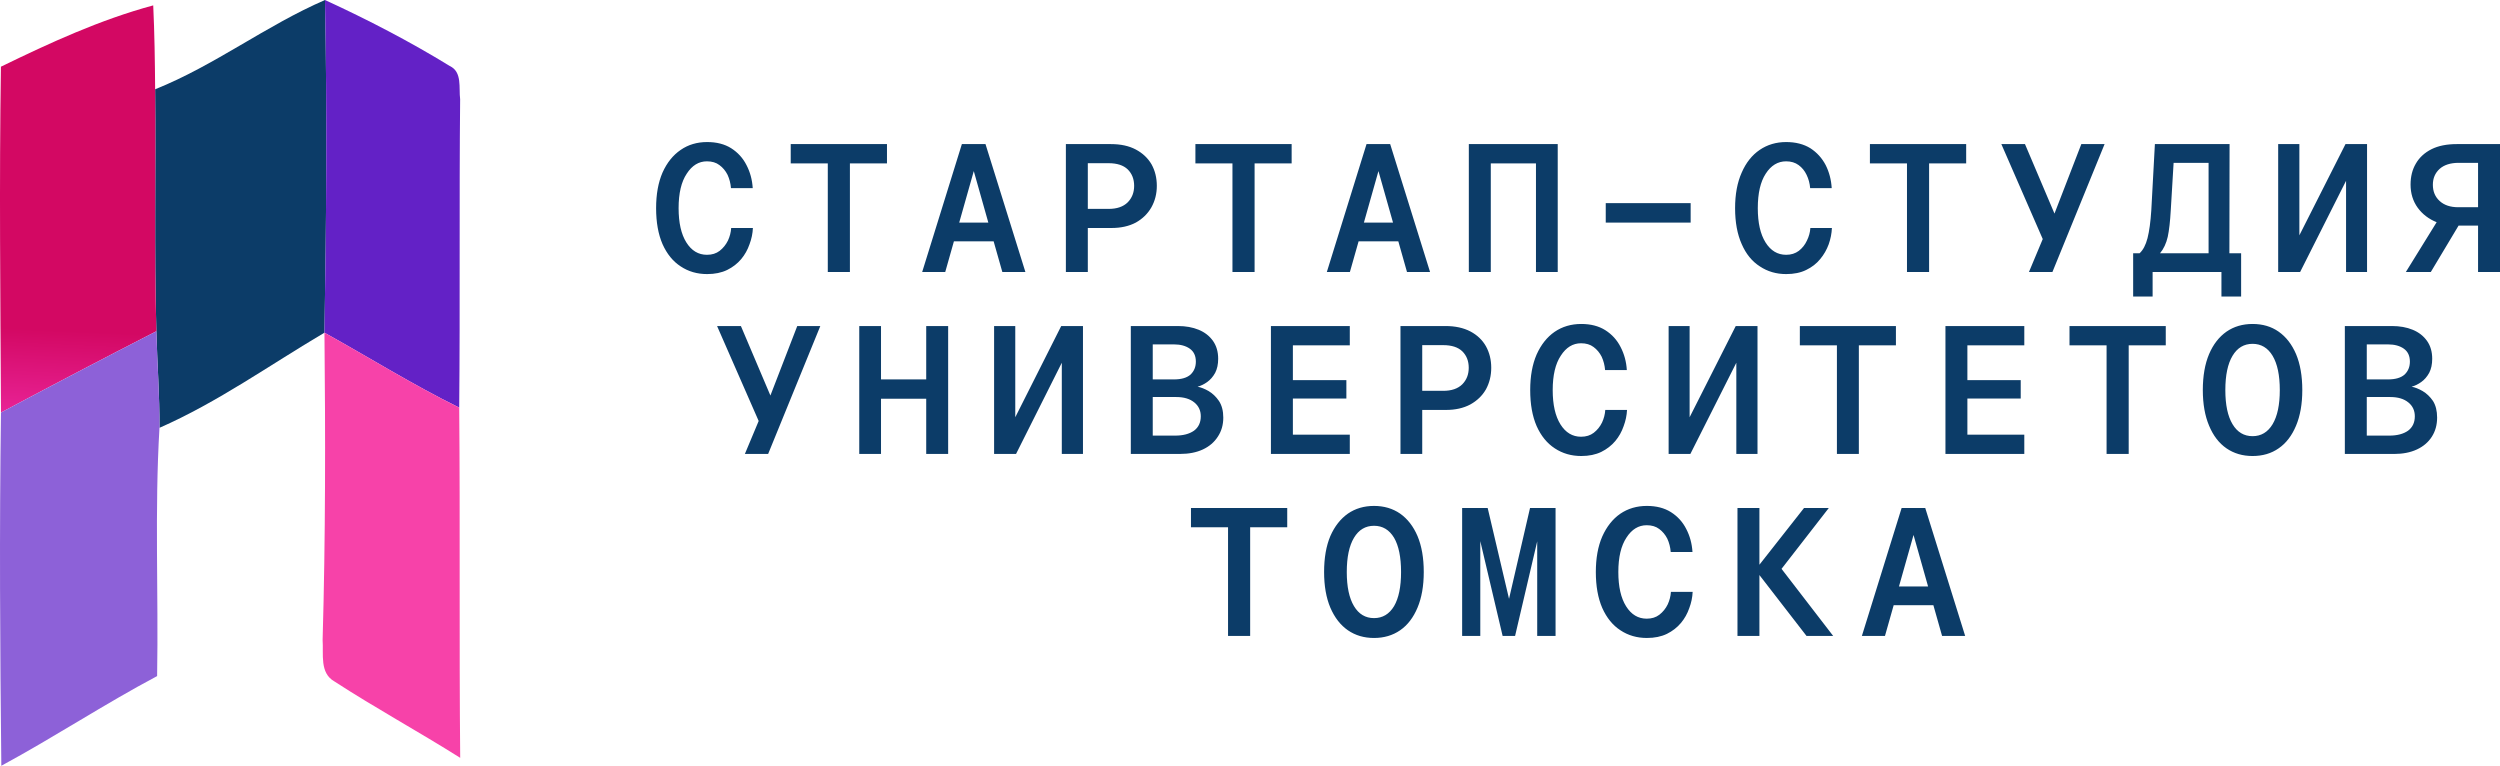 <?xml version="1.0" encoding="UTF-8"?> <svg xmlns="http://www.w3.org/2000/svg" width="111" height="34" viewBox="0 0 111 34" fill="none"><path d="M6.888 3.964C9.534 2.904 11.813 1.133 14.43 3.29579e-05C14.526 4.921 14.491 9.847 14.406 14.771C11.979 16.204 9.672 17.857 7.081 18.995C7.09 17.562 6.979 16.135 6.944 14.707C6.842 11.124 6.926 7.544 6.888 3.964Z" fill="#0C3C68"></path><path d="M14.429 0C16.328 0.873 18.189 1.838 19.969 2.93C20.532 3.193 20.365 3.904 20.43 4.406C20.386 8.972 20.432 13.537 20.389 18.099C18.338 17.088 16.401 15.88 14.405 14.771C14.49 9.847 14.525 4.921 14.429 0Z" fill="#6321C6"></path><path d="M0.041 2.961C2.226 1.898 4.449 0.875 6.803 0.239C6.861 1.476 6.879 2.719 6.888 3.964C6.925 7.544 6.841 11.124 6.943 14.707C4.632 15.892 2.334 17.096 0.044 18.316C0.017 13.196 -0.038 8.078 0.041 2.961Z" fill="url(#paint0_linear_98_204)"></path><path d="M0.044 18.316C2.334 17.096 4.633 15.892 6.944 14.707C6.979 16.135 7.09 17.562 7.081 18.995C6.862 22.665 7.04 26.343 6.976 30.018C4.625 31.267 2.401 32.734 0.059 34C0.003 28.773 -0.032 23.543 0.044 18.316Z" fill="#8D61D8"></path><path d="M14.406 14.771C16.402 15.88 18.338 17.088 20.389 18.099C20.435 23.283 20.383 28.464 20.433 33.648C18.592 32.486 16.675 31.443 14.852 30.258C14.184 29.886 14.37 29.042 14.324 28.415C14.455 23.867 14.45 19.316 14.406 14.771Z" fill="#F742A9"></path><path d="M32.464 10.124H33.429C33.418 10.368 33.368 10.609 33.278 10.847C33.194 11.091 33.071 11.31 32.909 11.504C32.741 11.704 32.534 11.864 32.287 11.986C32.035 12.108 31.739 12.169 31.397 12.169C30.955 12.169 30.563 12.056 30.222 11.828C29.881 11.607 29.612 11.277 29.416 10.839C29.226 10.401 29.131 9.869 29.131 9.242C29.131 8.627 29.226 8.1 29.416 7.662C29.612 7.224 29.881 6.889 30.222 6.656C30.558 6.423 30.95 6.307 31.397 6.307C31.817 6.307 32.173 6.398 32.464 6.581C32.76 6.77 32.987 7.019 33.144 7.33C33.306 7.64 33.398 7.981 33.421 8.352H32.455C32.438 8.142 32.388 7.945 32.304 7.762C32.215 7.585 32.094 7.44 31.943 7.33C31.798 7.219 31.613 7.163 31.389 7.163C31.025 7.163 30.726 7.346 30.491 7.712C30.25 8.072 30.13 8.582 30.13 9.242C30.13 9.891 30.244 10.398 30.474 10.764C30.703 11.13 31.008 11.313 31.389 11.313C31.613 11.313 31.8 11.255 31.952 11.138C32.108 11.016 32.231 10.864 32.321 10.681C32.405 10.498 32.453 10.312 32.464 10.124ZM35.108 7.255V6.398H39.382V7.255H37.736V12.078H36.754V7.255H35.108ZM43.756 6.398L45.528 12.078H44.504L44.117 10.714H42.354L41.968 12.078H40.944L42.707 6.398H43.756ZM43.882 9.883L43.236 7.596L42.589 9.883H43.882ZM47.325 12.078V6.398H49.323C49.76 6.398 50.129 6.478 50.431 6.639C50.733 6.8 50.966 7.019 51.128 7.296C51.285 7.579 51.363 7.898 51.363 8.252C51.363 8.602 51.282 8.921 51.12 9.209C50.957 9.492 50.728 9.716 50.431 9.882C50.129 10.043 49.768 10.123 49.348 10.123H48.299V12.078L47.325 12.078ZM48.299 7.246V9.275H49.222C49.592 9.275 49.874 9.178 50.07 8.984C50.261 8.79 50.356 8.546 50.356 8.253C50.356 7.953 50.261 7.709 50.07 7.521C49.88 7.338 49.597 7.246 49.222 7.246L48.299 7.246ZM53.076 7.255V6.398H57.349V7.255H55.704V12.078H54.721V7.255H53.076ZM61.724 6.398L63.495 12.078H62.471L62.085 10.714H60.322L59.935 12.078H58.911L60.674 6.398H61.724ZM61.85 9.883L61.203 7.596L60.557 9.883H61.85ZM66.191 12.078H65.216V6.398H69.163V12.078H68.197V7.255H66.191V12.078ZM75.065 9.018V9.883H71.295V9.018H75.065ZM80.38 10.124H81.337C81.326 10.368 81.278 10.609 81.194 10.847C81.105 11.091 80.978 11.31 80.816 11.504C80.654 11.704 80.447 11.864 80.195 11.986C79.949 12.108 79.652 12.169 79.305 12.169C78.868 12.169 78.479 12.056 78.138 11.828C77.791 11.607 77.522 11.277 77.332 10.839C77.136 10.401 77.038 9.869 77.038 9.242C77.038 8.627 77.136 8.1 77.332 7.662C77.522 7.224 77.788 6.889 78.129 6.656C78.471 6.423 78.863 6.307 79.305 6.307C79.725 6.307 80.083 6.398 80.38 6.581C80.671 6.77 80.897 7.019 81.06 7.33C81.216 7.64 81.306 7.981 81.328 8.352H80.371C80.354 8.142 80.301 7.945 80.212 7.762C80.128 7.585 80.01 7.44 79.859 7.33C79.708 7.219 79.523 7.163 79.305 7.163C78.936 7.163 78.633 7.346 78.398 7.712C78.163 8.072 78.046 8.582 78.046 9.242C78.046 9.891 78.16 10.398 78.39 10.764C78.619 11.13 78.924 11.313 79.305 11.313C79.523 11.313 79.711 11.255 79.867 11.138C80.024 11.016 80.144 10.864 80.228 10.681C80.318 10.498 80.368 10.312 80.38 10.124ZM83.024 7.255V6.398H87.298V7.255H85.652V12.078H84.67V7.255H83.024ZM89.909 6.398L91.219 9.483L92.411 6.398H93.444L91.127 12.078H90.085L90.698 10.614L88.86 6.398L89.909 6.398ZM95.677 6.398H98.993L98.985 11.246H99.506V13.167H98.632V12.078H95.576V13.167H94.712V11.246H94.997C95.154 11.102 95.271 10.878 95.35 10.573C95.428 10.268 95.484 9.855 95.518 9.334L95.677 6.398ZM98.061 7.23H96.508L96.382 9.334C96.354 9.827 96.31 10.221 96.248 10.514C96.181 10.808 96.066 11.052 95.904 11.246H98.061L98.061 7.23ZM102.092 6.398V10.448L104.14 6.398H105.097V12.078H104.165V8.028L102.125 12.078H101.151V6.398H102.092ZM109.077 6.398H111V12.078H110.026V10.016H109.161L107.927 12.078H106.819L108.187 9.866C107.84 9.727 107.56 9.514 107.348 9.226C107.135 8.932 107.029 8.588 107.029 8.195C107.029 7.84 107.107 7.529 107.264 7.263C107.421 6.992 107.653 6.778 107.961 6.623C108.263 6.473 108.635 6.398 109.077 6.398ZM109.144 9.201H110.026V7.23H109.17C108.806 7.23 108.523 7.318 108.322 7.496C108.12 7.679 108.019 7.914 108.019 8.203C108.019 8.502 108.12 8.743 108.322 8.926C108.523 9.109 108.797 9.201 109.144 9.201Z" fill="#0C3C68"></path><path d="M32.896 14.476L34.206 17.561L35.398 14.476H36.422L34.105 20.156H33.072L33.685 18.692L31.838 14.476L32.896 14.476ZM39.117 16.846H41.124V14.476H42.098V20.156H41.124V17.703H39.117V20.156H38.151V14.476H39.117V16.846ZM45.078 14.476V18.526L47.118 14.476H48.084V20.156H47.144V16.106L45.112 20.156H44.138V14.476H45.078ZM53.172 17.17C53.323 17.198 53.485 17.262 53.659 17.361C53.838 17.467 53.992 17.614 54.121 17.802C54.249 17.996 54.314 18.243 54.314 18.542C54.314 18.864 54.233 19.146 54.07 19.39C53.913 19.634 53.692 19.823 53.407 19.956C53.121 20.089 52.783 20.155 52.391 20.155H50.208V14.476H52.299C52.646 14.476 52.954 14.531 53.222 14.642C53.491 14.753 53.704 14.919 53.86 15.141C54.011 15.357 54.087 15.62 54.087 15.931C54.087 16.175 54.042 16.383 53.953 16.555C53.858 16.727 53.74 16.862 53.6 16.962C53.46 17.062 53.317 17.131 53.172 17.17ZM52.122 15.291H51.182V16.846H52.122C52.453 16.846 52.699 16.774 52.861 16.63C53.018 16.48 53.096 16.289 53.096 16.056C53.096 15.801 53.007 15.61 52.828 15.482C52.648 15.355 52.413 15.291 52.122 15.291ZM51.182 17.628V19.341H52.181C52.528 19.341 52.805 19.268 53.012 19.124C53.214 18.975 53.315 18.761 53.315 18.484C53.315 18.229 53.219 18.024 53.029 17.869C52.833 17.708 52.565 17.628 52.223 17.628L51.182 17.628ZM56.429 14.476H59.931V15.332H57.404V16.879H59.779V17.694H57.404V19.299H59.931V20.155H56.429V14.476ZM62.181 20.156V14.476H64.179C64.61 14.476 64.98 14.556 65.287 14.717C65.59 14.878 65.819 15.097 65.976 15.374C66.133 15.657 66.211 15.975 66.211 16.33C66.211 16.68 66.133 16.998 65.976 17.287C65.814 17.569 65.581 17.794 65.279 17.96C64.977 18.121 64.619 18.201 64.204 18.201H63.147V20.155L62.181 20.156ZM63.147 15.324V17.353H64.079C64.448 17.353 64.731 17.256 64.927 17.062C65.117 16.868 65.212 16.624 65.212 16.33C65.212 16.031 65.117 15.787 64.927 15.599C64.736 15.416 64.454 15.324 64.079 15.324L63.147 15.324ZM71.274 18.201H72.24C72.228 18.445 72.178 18.686 72.088 18.925C72.004 19.169 71.881 19.388 71.719 19.582C71.551 19.781 71.344 19.942 71.098 20.064C70.846 20.186 70.549 20.247 70.208 20.247C69.766 20.247 69.374 20.133 69.032 19.906C68.691 19.684 68.422 19.355 68.226 18.917C68.036 18.479 67.941 17.946 67.941 17.32C67.941 16.705 68.036 16.178 68.226 15.74C68.422 15.302 68.688 14.967 69.024 14.734C69.365 14.501 69.76 14.384 70.208 14.384C70.627 14.384 70.983 14.476 71.274 14.659C71.571 14.847 71.797 15.097 71.954 15.407C72.116 15.718 72.209 16.059 72.231 16.43H71.266C71.249 16.22 71.198 16.023 71.115 15.84C71.025 15.662 70.905 15.518 70.754 15.407C70.608 15.296 70.423 15.241 70.199 15.241C69.835 15.241 69.536 15.424 69.301 15.79C69.06 16.15 68.94 16.66 68.94 17.32C68.94 17.969 69.055 18.476 69.284 18.842C69.514 19.208 69.819 19.391 70.199 19.391C70.423 19.391 70.611 19.332 70.762 19.216C70.919 19.094 71.042 18.942 71.131 18.759C71.215 18.576 71.263 18.39 71.274 18.201ZM75.019 14.476V18.526L77.067 14.476H78.033V20.156H77.093V16.106L75.052 20.156H74.087V14.476H75.019ZM79.913 15.332V14.476H84.179V15.332H82.533V20.156H81.559V15.332H79.913ZM86.378 14.476H89.879V15.332H87.352V16.879H89.72V17.694H87.352V19.299H89.879V20.156H86.378V14.476ZM91.886 15.332V14.476H96.16V15.332H94.514V20.156H93.532V15.332H91.886ZM100.014 14.384C100.461 14.384 100.848 14.498 101.172 14.726C101.503 14.958 101.76 15.291 101.945 15.723C102.129 16.161 102.222 16.694 102.222 17.32C102.222 17.935 102.129 18.462 101.945 18.9C101.76 19.343 101.503 19.679 101.172 19.906C100.848 20.133 100.461 20.247 100.014 20.247C99.572 20.247 99.185 20.133 98.855 19.906C98.525 19.679 98.267 19.343 98.083 18.9C97.898 18.462 97.805 17.935 97.805 17.32C97.805 16.694 97.898 16.161 98.083 15.723C98.267 15.291 98.525 14.958 98.855 14.726C99.185 14.498 99.572 14.384 100.014 14.384ZM100.014 19.366C100.394 19.366 100.691 19.188 100.904 18.834C101.116 18.479 101.223 17.974 101.223 17.32C101.223 16.66 101.116 16.153 100.904 15.798C100.691 15.444 100.394 15.266 100.014 15.266C99.633 15.266 99.336 15.444 99.124 15.798C98.911 16.153 98.805 16.66 98.805 17.32C98.805 17.974 98.911 18.479 99.124 18.834C99.336 19.188 99.633 19.366 100.014 19.366ZM107.075 17.17C107.226 17.198 107.388 17.262 107.562 17.362C107.741 17.467 107.895 17.614 108.024 17.802C108.147 17.996 108.208 18.243 108.208 18.542C108.208 18.864 108.13 19.147 107.973 19.391C107.817 19.635 107.596 19.823 107.31 19.956C107.025 20.089 106.686 20.156 106.294 20.156H104.111V14.476H106.202C106.549 14.476 106.857 14.531 107.125 14.642C107.394 14.753 107.607 14.919 107.763 15.141C107.915 15.357 107.99 15.621 107.99 15.931C107.99 16.175 107.945 16.383 107.856 16.555C107.761 16.727 107.643 16.863 107.503 16.962C107.363 17.062 107.22 17.131 107.075 17.17ZM106.025 15.291H105.085V16.846H106.025C106.356 16.846 106.602 16.774 106.764 16.63C106.921 16.48 106.999 16.289 106.999 16.056C106.999 15.801 106.91 15.61 106.731 15.482C106.552 15.355 106.317 15.291 106.025 15.291ZM105.085 17.628V19.341H106.084C106.431 19.341 106.708 19.269 106.915 19.125C107.117 18.975 107.218 18.761 107.218 18.484C107.218 18.229 107.123 18.024 106.932 17.869C106.736 17.708 106.468 17.628 106.126 17.628L105.085 17.628Z" fill="#0C3C68"></path><path d="M52.879 23.411V22.555H57.153V23.411H55.507V28.234H54.525V23.411H52.879ZM61.007 22.463C61.449 22.463 61.835 22.577 62.165 22.804C62.495 23.037 62.753 23.369 62.938 23.802C63.122 24.24 63.215 24.772 63.215 25.398C63.215 26.014 63.122 26.541 62.938 26.979C62.753 27.422 62.495 27.757 62.165 27.985C61.835 28.212 61.449 28.326 61.007 28.326C60.564 28.326 60.178 28.212 59.848 27.985C59.518 27.757 59.257 27.422 59.067 26.979C58.882 26.541 58.79 26.014 58.79 25.398C58.79 24.772 58.882 24.24 59.067 23.802C59.257 23.369 59.518 23.037 59.848 22.804C60.178 22.577 60.564 22.463 61.007 22.463ZM61.007 27.444C61.387 27.444 61.684 27.267 61.897 26.912C62.104 26.557 62.207 26.053 62.207 25.399C62.207 24.739 62.104 24.232 61.897 23.877C61.684 23.522 61.387 23.345 61.007 23.345C60.626 23.345 60.329 23.522 60.117 23.877C59.904 24.232 59.797 24.739 59.797 25.399C59.797 26.053 59.904 26.557 60.117 26.912C60.329 27.267 60.626 27.444 61.007 27.444ZM66.053 22.555L67.001 26.588L67.933 22.555H69.067V28.234H68.252V24.035L67.27 28.234H66.716L65.725 24.027V28.234H64.919V22.555H66.053ZM74.189 26.28H75.154C75.143 26.524 75.093 26.765 75.003 27.003C74.919 27.247 74.796 27.466 74.633 27.66C74.466 27.86 74.258 28.021 74.012 28.143C73.76 28.265 73.464 28.326 73.122 28.326C72.68 28.326 72.288 28.212 71.947 27.985C71.605 27.763 71.337 27.433 71.141 26.995C70.95 26.557 70.855 26.025 70.855 25.398C70.855 24.783 70.95 24.256 71.141 23.819C71.337 23.381 71.603 23.045 71.938 22.812C72.28 22.579 72.674 22.463 73.122 22.463C73.542 22.463 73.897 22.555 74.189 22.738C74.485 22.926 74.712 23.175 74.869 23.486C75.031 23.796 75.123 24.137 75.146 24.509H74.18C74.163 24.298 74.113 24.101 74.029 23.918C73.939 23.741 73.819 23.597 73.668 23.486C73.522 23.375 73.338 23.32 73.114 23.32C72.75 23.32 72.451 23.503 72.216 23.868C71.975 24.229 71.854 24.739 71.854 25.398C71.854 26.047 71.969 26.554 72.199 26.92C72.428 27.286 72.733 27.469 73.114 27.469C73.338 27.469 73.525 27.411 73.676 27.294C73.833 27.173 73.956 27.02 74.046 26.837C74.13 26.654 74.177 26.468 74.189 26.28ZM81.199 22.555L79.1 25.257L81.392 28.234H80.208L78.118 25.532V28.234H77.144V22.555H78.118V25.074L80.099 22.555L81.199 22.555ZM85.481 22.555L87.253 28.234H86.228L85.842 26.871H84.079L83.693 28.234H82.668L84.432 22.555H85.481ZM85.607 26.039L84.961 23.752L84.314 26.039H85.607Z" fill="#0C3C68"></path><defs><linearGradient id="paint0_linear_98_204" x1="55.502" y1="17.001" x2="54.642" y2="36.421" gradientUnits="userSpaceOnUse"><stop stop-color="#D30863"></stop><stop offset="0.333" stop-color="#F736BA"></stop><stop offset="0.667" stop-color="#3797C6"></stop><stop offset="1" stop-color="#183F75"></stop></linearGradient></defs></svg> 